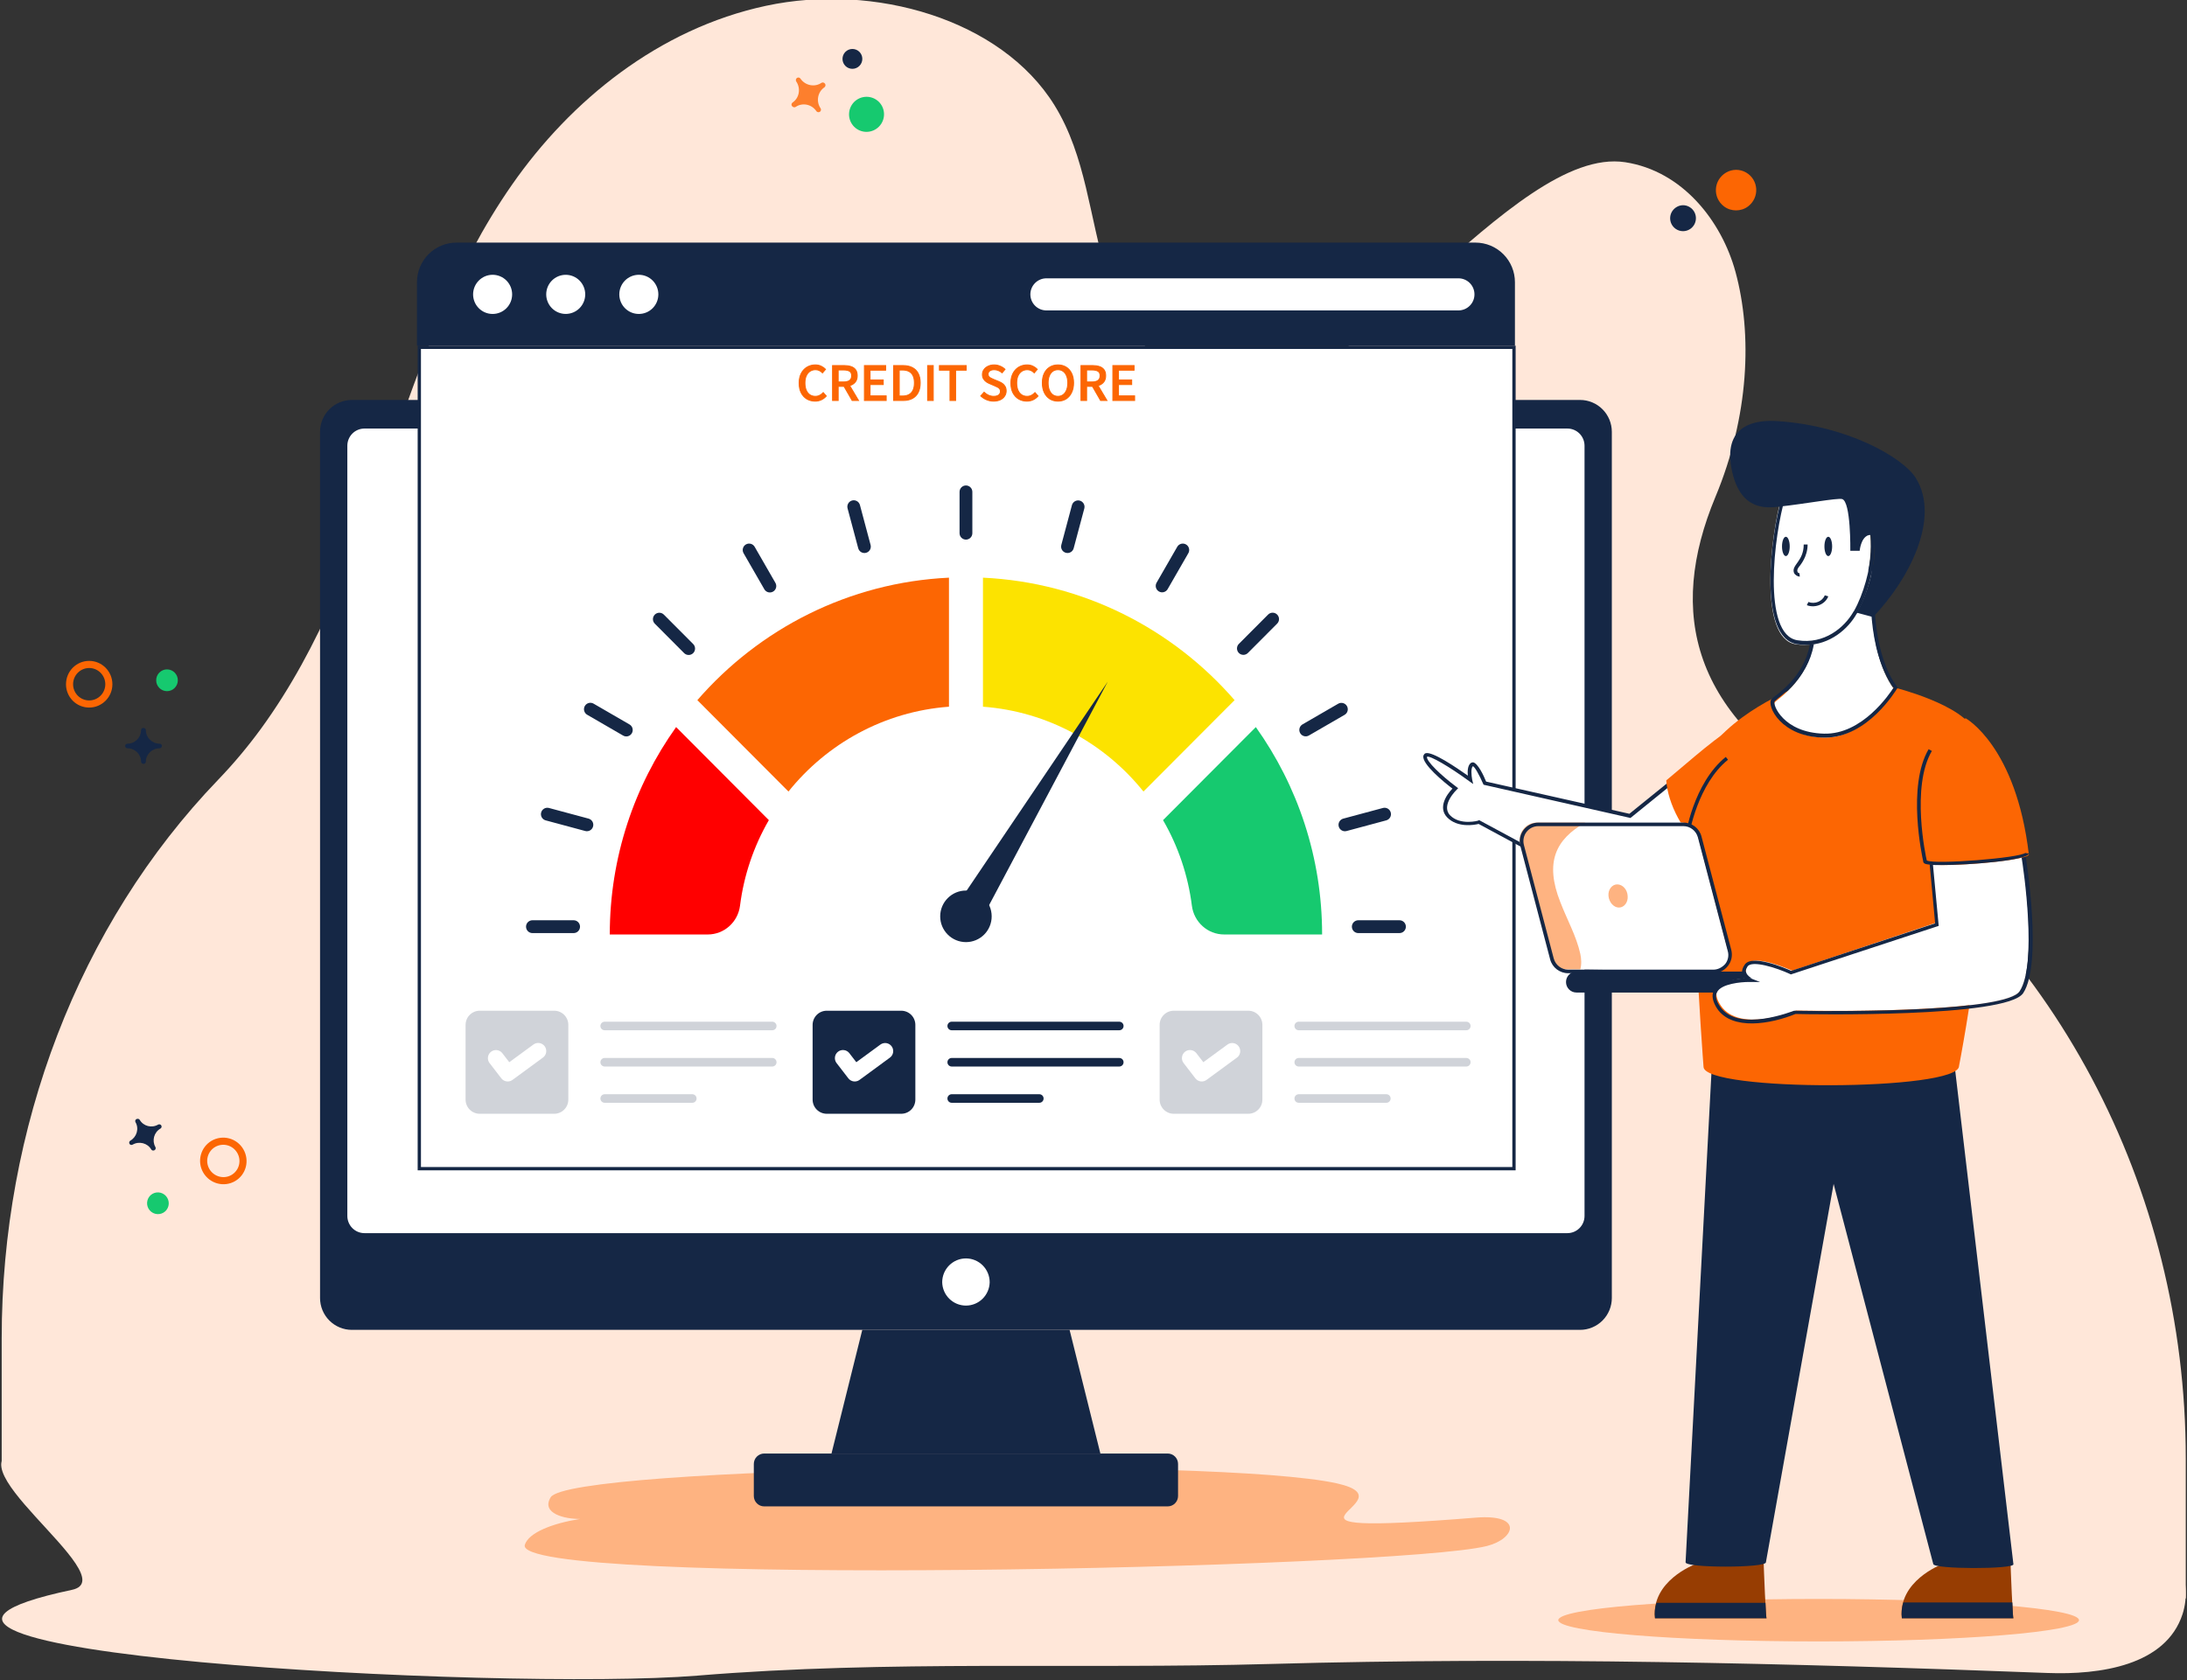 <svg width="665" height="511" viewBox="0 0 665 511" fill="none" xmlns="http://www.w3.org/2000/svg">
<rect x="0" y="0" width="665" height="511" fill="#333333" stroke="none"/>
<g clip-path="url(#clip0_9_544)">
<path d="M664.626 443.567V486.158H317.524V446.937L0.515 445.597V407.027C0.515 343.173 23.746 281.453 66.356 237.144C71.09 232.226 75.422 227.02 79.353 221.646C97.641 196.518 107.992 167.617 117.98 139.054C127.967 110.491 137.994 81.537 155.738 56.11C173.482 30.683 200.19 8.77 232.954 1.756C265.732 -5.258 304.424 5.803 320.637 32.011C330.262 47.574 331.196 66.052 336.514 83.164C341.832 100.276 354.518 118.09 374.337 120.55C408.918 124.831 459.79 44.047 494.188 49.344C511.712 52.05 523.516 67.353 527.705 82.682C532.895 101.731 531.834 126.592 521.617 151.114C506.887 186.47 514.349 217.805 557.966 242.584C623.872 284.745 664.626 360.909 664.626 443.567Z" fill="#FFE7D9"/>
<path d="M21.865 483.567C-68.139 502.644 153.463 514.472 211.987 509.659C270.511 504.844 327.524 507.763 386.164 506.113C465.009 503.894 543.868 505.867 622.611 508.852C638.518 509.455 658.588 506.607 663.653 490.915C666.927 480.776 661.539 469.487 653.397 463.107C645.255 456.725 634.919 454.211 624.865 452.09C531.515 432.385 435.102 433.25 339.53 434.195C229.445 435.946 118.265 436.761 8.215 441.05C-20.194 442.156 39.021 479.931 21.865 483.567Z" fill="#FFE7D9"/>
<path d="M452.139 470.227C424.817 477.137 155.398 482.832 159.587 469.849C160.785 466.14 167.924 463.355 176.401 461.989C171.923 462.079 164.405 460.382 167.445 455.41C173.235 445.931 370.275 443.084 406.527 451.183C430.872 456.636 374.615 467.583 448.784 461.597C463.214 460.446 460.792 468.026 452.139 470.227Z" fill="#FEB381"/>
<path d="M480.443 404.488H106.982C104.418 404.488 101.96 403.466 100.147 401.648C98.334 399.829 97.316 397.363 97.316 394.791V131.345C97.316 128.773 98.334 126.307 100.147 124.488C101.96 122.67 104.418 121.648 106.982 121.648H480.443C483.007 121.648 485.465 122.67 487.278 124.488C489.091 126.307 490.109 128.773 490.109 131.345V394.789C490.109 396.063 489.859 397.324 489.374 398.501C488.888 399.677 488.176 400.747 487.278 401.647C486.381 402.548 485.315 403.262 484.142 403.75C482.97 404.237 481.713 404.488 480.443 404.488Z" fill="#152745"/>
<path d="M325.229 404.485L334.592 442.099H252.832L262.196 404.485H325.229Z" fill="#152745"/>
<path d="M300.931 389.999C300.895 391.896 300.119 393.703 298.769 395.032C297.419 396.361 295.604 397.105 293.713 397.105C291.821 397.105 290.006 396.361 288.656 395.032C287.306 393.703 286.53 391.896 286.494 389.999C286.496 388.079 287.257 386.238 288.61 384.881C289.964 383.523 291.799 382.76 293.713 382.758C295.627 382.758 297.463 383.521 298.816 384.879C300.17 386.237 300.931 388.079 300.931 389.999Z" fill="white"/>
<path d="M481.808 135.57V369.845C481.807 370.532 481.671 371.212 481.408 371.847C481.146 372.481 480.761 373.057 480.276 373.542C479.791 374.027 479.216 374.412 478.583 374.674C477.95 374.936 477.272 375.071 476.587 375.07H110.825C110.141 375.071 109.463 374.936 108.831 374.674C108.199 374.411 107.625 374.026 107.141 373.541C106.657 373.056 106.273 372.48 106.012 371.846C105.75 371.211 105.616 370.532 105.616 369.845V135.57C105.615 134.884 105.75 134.204 106.011 133.57C106.273 132.935 106.656 132.359 107.14 131.874C107.624 131.388 108.199 131.003 108.831 130.741C109.463 130.479 110.141 130.344 110.825 130.344H476.587C477.272 130.344 477.95 130.478 478.583 130.74C479.216 131.002 479.792 131.387 480.276 131.873C480.761 132.358 481.146 132.934 481.409 133.569C481.671 134.203 481.807 134.883 481.808 135.57Z" fill="white"/>
<path d="M127.5 105.635H460.358V355.463H127.5V105.635Z" fill="white" stroke="#152745"/>
<path d="M460.646 105.135V85.834C460.645 82.64 459.38 79.576 457.128 77.317C454.877 75.058 451.823 73.79 448.638 73.79H138.794C135.61 73.79 132.556 75.058 130.304 77.317C128.053 79.576 126.788 82.64 126.787 85.834V105.135H460.646Z" fill="#152745"/>
<path d="M200.186 89.535C200.186 90.317 200.033 91.092 199.735 91.815C199.437 92.538 198.999 93.195 198.448 93.748C197.896 94.301 197.241 94.74 196.521 95.039C195.8 95.338 195.028 95.492 194.248 95.491C193.468 95.492 192.696 95.338 191.975 95.039C191.255 94.74 190.6 94.301 190.049 93.748C189.497 93.195 189.06 92.538 188.762 91.815C188.464 91.092 188.31 90.317 188.311 89.535C188.31 88.753 188.464 87.978 188.762 87.255C189.06 86.532 189.497 85.876 190.049 85.322C190.6 84.769 191.255 84.331 191.975 84.031C192.696 83.732 193.468 83.579 194.248 83.579C195.027 83.579 195.8 83.732 196.52 84.031C197.241 84.331 197.895 84.769 198.447 85.322C198.998 85.876 199.435 86.532 199.734 87.255C200.032 87.978 200.186 88.753 200.186 89.535ZM155.727 89.535C155.727 90.317 155.574 91.092 155.276 91.815C154.978 92.538 154.54 93.195 153.989 93.748C153.438 94.301 152.783 94.74 152.062 95.039C151.342 95.338 150.57 95.492 149.79 95.491C149.01 95.492 148.238 95.338 147.517 95.039C146.797 94.74 146.142 94.301 145.591 93.748C145.039 93.195 144.602 92.538 144.304 91.815C144.006 91.092 143.853 90.317 143.853 89.535C143.866 86.243 146.522 83.579 149.79 83.579C150.57 83.579 151.342 83.732 152.062 84.031C152.783 84.331 153.438 84.769 153.989 85.322C154.54 85.876 154.978 86.532 155.276 87.255C155.574 87.978 155.727 88.753 155.727 89.535ZM177.95 89.535C177.95 91.113 177.325 92.626 176.213 93.742C175.101 94.858 173.592 95.484 172.019 95.484C170.447 95.484 168.938 94.858 167.826 93.742C166.714 92.626 166.089 91.113 166.089 89.535C166.089 87.957 166.714 86.444 167.826 85.328C168.938 84.212 170.447 83.586 172.019 83.586C173.592 83.586 175.101 84.212 176.213 85.328C177.325 86.444 177.95 87.957 177.95 89.535ZM448.34 89.535C448.34 90.892 447.795 92.099 446.911 92.983C446.46 93.437 445.924 93.797 445.334 94.043C444.744 94.289 444.112 94.416 443.473 94.416H318.169C316.879 94.416 315.642 93.901 314.73 92.986C313.818 92.071 313.305 90.829 313.305 89.535C313.305 88.178 313.85 86.972 314.733 86.085C315.184 85.632 315.72 85.271 316.31 85.026C316.9 84.78 317.533 84.653 318.172 84.653H443.476C444.115 84.653 444.748 84.779 445.338 85.025C445.928 85.27 446.464 85.63 446.916 86.083C447.368 86.537 447.726 87.075 447.97 87.667C448.215 88.259 448.34 88.894 448.34 89.535Z" fill="white"/>
<path d="M358.21 445.266V455.017C358.21 455.856 357.878 456.661 357.286 457.254C356.695 457.847 355.892 458.181 355.056 458.181H232.368C231.531 458.181 230.729 457.848 230.137 457.254C229.546 456.661 229.213 455.856 229.213 455.017V445.266C229.214 444.427 229.546 443.622 230.138 443.029C230.729 442.435 231.531 442.102 232.368 442.101H355.056C355.893 442.101 356.695 442.435 357.287 443.028C357.879 443.622 358.211 444.427 358.212 445.266H358.21Z" fill="#152745"/>
<path d="M632.161 492.776C632.161 496.349 596.709 499.252 552.995 499.252C509.278 499.252 473.827 496.349 473.827 492.778C473.827 489.206 509.278 486.329 552.995 486.329C596.709 486.329 632.161 489.204 632.161 492.776Z" fill="#FEB381"/>
<path d="M205.586 221.149L233.784 249.452C229.158 257.445 226.178 266.289 225.02 275.458C224.389 280.455 220.213 284.229 215.193 284.229H185.416C185.416 260.721 192.893 238.942 205.586 221.149Z" fill="#FF0000"/>
<path d="M288.553 175.701V214.95C268.854 216.414 251.429 226.173 239.747 240.752L212.041 212.956C230.857 191.281 258.067 177.141 288.553 175.701Z" fill="#FC6603"/>
<path d="M375.401 212.956L347.685 240.752C336.003 226.173 318.578 216.414 298.891 214.95V175.701C329.375 177.141 356.586 191.281 375.401 212.956Z" fill="#FCE300"/>
<path d="M402.016 284.229H372.238C367.219 284.229 363.042 280.455 362.412 275.458C361.253 266.288 358.273 257.444 353.646 249.451L381.858 221.149C394.538 238.942 402.014 260.721 402.014 284.229H402.016Z" fill="#16C96F"/>
<path d="M293.716 164.127C293.2 164.127 292.706 163.921 292.341 163.555C291.976 163.189 291.771 162.693 291.771 162.175V149.609C291.771 149.091 291.976 148.595 292.341 148.228C292.706 147.862 293.2 147.657 293.716 147.657C294.232 147.657 294.727 147.862 295.092 148.228C295.457 148.595 295.662 149.091 295.662 149.609V162.175C295.662 162.693 295.457 163.189 295.092 163.555C294.727 163.921 294.232 164.127 293.716 164.127ZM260.961 166.76L257.718 154.621C257.585 154.121 257.655 153.588 257.913 153.139C258.171 152.69 258.596 152.363 259.095 152.229C259.594 152.095 260.125 152.165 260.573 152.424C261.02 152.683 261.346 153.11 261.48 153.61L264.72 165.748C264.786 165.996 264.803 166.254 264.769 166.508C264.736 166.763 264.653 167.008 264.525 167.23C264.398 167.452 264.227 167.646 264.025 167.802C263.822 167.958 263.591 168.073 263.344 168.139C263.097 168.205 262.839 168.222 262.586 168.189C262.333 168.155 262.089 168.072 261.867 167.944C261.646 167.815 261.452 167.645 261.297 167.441C261.141 167.238 261.027 167.006 260.961 166.758V166.76ZM232.385 179.185L226.122 168.303C225.987 168.081 225.897 167.834 225.859 167.576C225.82 167.319 225.833 167.056 225.897 166.803C225.961 166.551 226.075 166.314 226.231 166.106C226.388 165.899 226.584 165.725 226.809 165.595C227.034 165.464 227.283 165.38 227.54 165.348C227.798 165.316 228.059 165.335 228.309 165.406C228.559 165.476 228.792 165.596 228.995 165.758C229.198 165.921 229.367 166.122 229.491 166.351L235.753 177.234C235.889 177.456 235.978 177.703 236.017 177.96C236.056 178.218 236.043 178.481 235.979 178.733C235.915 178.985 235.801 179.222 235.644 179.43C235.488 179.638 235.291 179.812 235.066 179.942C234.842 180.072 234.593 180.156 234.336 180.188C234.078 180.221 233.817 180.201 233.567 180.131C233.317 180.06 233.083 179.94 232.88 179.778C232.677 179.616 232.509 179.414 232.385 179.185ZM207.986 198.608L199.13 189.723C198.944 189.543 198.796 189.328 198.694 189.09C198.592 188.852 198.538 188.595 198.536 188.336C198.534 188.077 198.583 187.82 198.681 187.58C198.779 187.34 198.923 187.122 199.106 186.939C199.288 186.756 199.506 186.611 199.745 186.513C199.984 186.415 200.24 186.365 200.498 186.367C200.757 186.37 201.012 186.423 201.249 186.526C201.487 186.628 201.702 186.777 201.881 186.963L210.738 195.848C210.927 196.028 211.078 196.243 211.182 196.482C211.287 196.721 211.343 196.978 211.346 197.239C211.35 197.5 211.302 197.759 211.204 198.001C211.106 198.243 210.961 198.462 210.777 198.647C210.593 198.831 210.374 198.977 210.133 199.075C209.892 199.173 209.634 199.222 209.374 199.218C209.114 199.215 208.858 199.159 208.619 199.054C208.381 198.95 208.165 198.798 207.986 198.608ZM189.43 223.705L178.584 217.422C178.356 217.298 178.155 217.129 177.993 216.925C177.832 216.721 177.712 216.487 177.642 216.237C177.571 215.986 177.552 215.724 177.584 215.465C177.617 215.207 177.7 214.958 177.83 214.732C177.96 214.506 178.133 214.309 178.34 214.152C178.547 213.995 178.783 213.881 179.035 213.817C179.287 213.752 179.548 213.739 179.805 213.778C180.062 213.817 180.308 213.907 180.53 214.043L191.376 220.325C191.604 220.45 191.805 220.619 191.966 220.823C192.128 221.026 192.248 221.261 192.318 221.511C192.388 221.762 192.408 222.024 192.376 222.283C192.343 222.541 192.26 222.79 192.13 223.016C192 223.241 191.827 223.438 191.62 223.596C191.413 223.753 191.176 223.867 190.925 223.931C190.673 223.995 190.411 224.008 190.155 223.97C189.898 223.931 189.652 223.841 189.43 223.705ZM177.982 252.765L165.884 249.512C165.395 249.37 164.981 249.041 164.731 248.596C164.481 248.151 164.415 247.625 164.547 247.132C164.679 246.638 164.998 246.216 165.437 245.956C165.875 245.697 166.398 245.62 166.892 245.742L178.991 248.995C179.483 249.136 179.899 249.464 180.151 249.91C180.403 250.356 180.469 250.884 180.337 251.379C180.204 251.874 179.883 252.297 179.443 252.556C179.002 252.815 178.477 252.89 177.982 252.765ZM174.422 283.807H161.897C161.381 283.807 160.886 283.602 160.521 283.235C160.156 282.869 159.951 282.373 159.951 281.855C159.951 281.338 160.156 280.841 160.521 280.475C160.886 280.109 161.381 279.903 161.897 279.903H174.422C174.938 279.903 175.432 280.109 175.797 280.475C176.162 280.841 176.367 281.338 176.367 281.855C176.367 282.373 176.162 282.869 175.797 283.235C175.432 283.602 174.938 283.807 174.422 283.807ZM425.537 283.807H413.013C412.497 283.807 412.002 283.602 411.637 283.235C411.272 282.869 411.067 282.373 411.067 281.855C411.067 281.338 411.272 280.841 411.637 280.475C412.002 280.109 412.497 279.903 413.013 279.903H425.537C426.053 279.903 426.548 280.109 426.913 280.475C427.278 280.841 427.483 281.338 427.483 281.855C427.483 282.373 427.278 282.869 426.913 283.235C426.548 283.602 426.053 283.807 425.537 283.807ZM407.068 251.384C406.934 250.885 407.004 250.352 407.262 249.904C407.52 249.455 407.945 249.128 408.443 248.994L420.541 245.742C421.035 245.62 421.558 245.697 421.996 245.956C422.435 246.216 422.754 246.638 422.886 247.132C423.018 247.625 422.952 248.151 422.702 248.596C422.452 249.041 422.038 249.37 421.549 249.512L409.451 252.765C408.952 252.899 408.422 252.829 407.975 252.57C407.528 252.312 407.202 251.886 407.068 251.386V251.384ZM395.344 222.992C395.216 222.77 395.133 222.524 395.099 222.27C395.066 222.016 395.083 221.757 395.149 221.51C395.215 221.262 395.33 221.03 395.485 220.826C395.641 220.623 395.835 220.452 396.057 220.324L406.905 214.043C407.126 213.915 407.37 213.832 407.623 213.798C407.876 213.765 408.134 213.781 408.38 213.848C408.627 213.914 408.858 214.028 409.061 214.184C409.264 214.34 409.434 214.535 409.562 214.757C409.689 214.979 409.772 215.223 409.806 215.478C409.839 215.732 409.822 215.99 409.756 216.237C409.69 216.485 409.576 216.717 409.421 216.92C409.265 217.124 409.071 217.294 408.85 217.422L398.001 223.705C397.78 223.833 397.536 223.917 397.283 223.95C397.029 223.984 396.772 223.967 396.525 223.901C396.278 223.835 396.047 223.72 395.844 223.564C395.641 223.408 395.471 223.214 395.344 222.992ZM376.697 198.608C376.332 198.242 376.128 197.746 376.128 197.229C376.128 196.712 376.332 196.216 376.697 195.85L385.553 186.963C385.732 186.774 385.947 186.622 386.185 186.517C386.423 186.413 386.68 186.357 386.94 186.353C387.2 186.35 387.458 186.398 387.699 186.497C387.94 186.595 388.159 186.74 388.342 186.925C388.526 187.11 388.671 187.329 388.769 187.571C388.867 187.813 388.915 188.072 388.912 188.332C388.908 188.593 388.852 188.851 388.748 189.09C388.643 189.329 388.492 189.544 388.303 189.723L379.448 198.608C379.083 198.974 378.588 199.18 378.072 199.18C377.556 199.18 377.061 198.974 376.697 198.608ZM352.392 179.9C351.945 179.641 351.619 179.215 351.485 178.715C351.352 178.215 351.422 177.682 351.68 177.234L357.943 166.351C358.067 166.122 358.236 165.921 358.439 165.758C358.642 165.596 358.875 165.476 359.125 165.406C359.375 165.335 359.636 165.316 359.894 165.348C360.152 165.38 360.4 165.464 360.625 165.595C360.85 165.725 361.046 165.899 361.203 166.106C361.36 166.314 361.473 166.551 361.537 166.803C361.601 167.056 361.614 167.319 361.576 167.576C361.537 167.834 361.447 168.081 361.312 168.303L355.049 179.185C354.922 179.408 354.752 179.602 354.549 179.758C354.346 179.915 354.115 180.029 353.868 180.095C353.621 180.162 353.364 180.179 353.111 180.145C352.857 180.112 352.613 180.028 352.392 179.9ZM324.595 168.205C324.296 168.206 324.002 168.137 323.734 168.004C323.466 167.872 323.232 167.68 323.05 167.442C322.868 167.204 322.743 166.928 322.685 166.634C322.627 166.34 322.637 166.037 322.714 165.747L325.954 153.61C326.097 153.12 326.425 152.705 326.868 152.454C327.312 152.203 327.836 152.137 328.328 152.269C328.82 152.401 329.24 152.722 329.499 153.161C329.759 153.601 329.836 154.125 329.715 154.621L326.472 166.758C326.361 167.173 326.117 167.539 325.778 167.801C325.438 168.062 325.023 168.204 324.595 168.205Z" fill="#152745"/>
<path d="M297.51 281.413L289.915 276.82L336.832 207.327L297.51 281.413Z" fill="#152745"/>
<path d="M301.539 278.716C301.54 279.746 301.338 280.765 300.946 281.716C300.553 282.667 299.978 283.532 299.252 284.26C298.527 284.988 297.665 285.565 296.717 285.958C295.769 286.352 294.753 286.555 293.727 286.554C289.402 286.554 285.886 283.054 285.886 278.716C285.886 274.377 289.401 270.865 293.727 270.865C298.037 270.865 301.539 274.378 301.539 278.716Z" fill="#152745"/>
<path d="M27.122 201.014C23.2 201.014 20.069 204.199 20.069 208.132C20.068 209.062 20.25 209.983 20.604 210.842C20.958 211.701 21.477 212.482 22.133 213.139C22.788 213.796 23.566 214.318 24.422 214.673C25.278 215.028 26.196 215.211 27.122 215.21C31.002 215.21 34.176 212.026 34.176 208.134C34.176 204.199 31.002 201.014 27.122 201.014ZM27.122 213.043C26.479 213.044 25.841 212.917 25.246 212.669C24.651 212.422 24.111 212.059 23.656 211.602C23.201 211.145 22.841 210.602 22.595 210.005C22.35 209.408 22.224 208.768 22.226 208.122C22.222 207.474 22.346 206.833 22.591 206.233C22.835 205.634 23.195 205.089 23.65 204.63C24.105 204.171 24.646 203.806 25.242 203.557C25.838 203.308 26.477 203.18 27.122 203.18C29.81 203.18 32.019 205.396 32.019 208.122C32.019 210.829 29.81 213.043 27.122 213.043Z" fill="#FC6603"/>
<path d="M71.453 359.261C74.85 357.3 75.969 352.977 74.003 349.57C73.539 348.764 72.921 348.058 72.185 347.491C71.448 346.924 70.608 346.508 69.712 346.266C68.816 346.024 67.882 345.962 66.963 346.082C66.043 346.202 65.157 346.503 64.355 346.967C60.995 348.907 59.839 353.252 61.785 356.622C63.752 360.03 68.093 361.201 71.453 359.261ZM65.439 348.844C65.996 348.521 66.612 348.313 67.251 348.23C67.889 348.146 68.538 348.19 69.161 348.359C69.784 348.527 70.367 348.817 70.878 349.211C71.389 349.606 71.818 350.097 72.14 350.658C72.467 351.217 72.68 351.834 72.768 352.476C72.856 353.117 72.817 353.769 72.652 354.394C72.488 355.019 72.202 355.605 71.81 356.119C71.418 356.632 70.929 357.063 70.37 357.386C68.043 358.73 65.022 357.915 63.659 355.554C62.305 353.21 63.111 350.187 65.439 348.844Z" fill="#FC6603"/>
<path d="M49.227 226.899C49.221 227.085 49.144 227.261 49.012 227.391C48.88 227.521 48.703 227.595 48.518 227.598C46.247 227.598 44.353 229.415 44.353 231.65C44.353 232.024 44.068 232.349 43.69 232.349C43.264 232.349 42.886 232.024 42.886 231.65C42.886 229.415 41.039 227.598 38.768 227.598C38.583 227.596 38.405 227.522 38.273 227.392C38.141 227.261 38.063 227.085 38.057 226.899C38.057 226.479 38.389 226.201 38.768 226.201C41.039 226.201 42.886 224.337 42.886 222.102C42.886 221.728 43.217 221.402 43.596 221.402C44.021 221.402 44.353 221.728 44.353 222.1C44.353 224.337 46.247 226.199 48.518 226.199C48.897 226.199 49.227 226.479 49.227 226.899Z" fill="#152745"/>
<path d="M39.367 347.896C39.28 347.733 39.258 347.542 39.308 347.363C39.357 347.184 39.473 347.032 39.632 346.937C41.599 345.801 42.331 343.281 41.213 341.345C41.026 341.021 41.111 340.597 41.438 340.408C41.807 340.195 42.297 340.288 42.483 340.611C43.601 342.547 46.109 343.197 48.076 342.061C48.238 341.971 48.428 341.947 48.608 341.993C48.788 342.04 48.943 342.153 49.041 342.311C49.251 342.675 49.103 343.082 48.775 343.272C46.808 344.407 46.14 346.945 47.258 348.881C47.444 349.204 47.321 349.652 46.993 349.842C46.625 350.055 46.174 349.938 45.988 349.615C44.87 347.678 42.298 347.012 40.331 348.148C40.003 348.337 39.577 348.26 39.367 347.896Z" fill="#152745"/>
<path d="M54.075 206.92C54.072 207.795 53.724 208.633 53.108 209.252C52.491 209.871 51.655 210.219 50.783 210.222C50.35 210.222 49.922 210.137 49.523 209.971C49.123 209.805 48.76 209.562 48.455 209.255C48.149 208.949 47.906 208.584 47.741 208.184C47.576 207.783 47.49 207.353 47.491 206.92C47.489 206.484 47.572 206.053 47.736 205.65C47.901 205.247 48.143 204.881 48.449 204.572C48.755 204.264 49.118 204.019 49.519 203.851C49.919 203.684 50.349 203.598 50.783 203.597C51.658 203.601 52.496 203.953 53.113 204.576C53.73 205.199 54.076 206.041 54.075 206.92Z" fill="#16C96F"/>
<path d="M45.159 367.623C44.724 366.864 44.606 365.964 44.831 365.12C45.055 364.275 45.605 363.556 46.359 363.117C46.733 362.901 47.147 362.76 47.575 362.704C48.004 362.648 48.44 362.678 48.858 362.79C49.277 362.903 49.669 363.097 50.012 363.362C50.356 363.626 50.644 363.955 50.861 364.331C51.081 364.707 51.224 365.122 51.283 365.553C51.342 365.984 51.316 366.423 51.205 366.843C51.094 367.263 50.902 367.657 50.639 368.002C50.376 368.348 50.047 368.637 49.671 368.854C48.911 369.289 48.01 369.403 47.164 369.172C46.318 368.941 45.597 368.384 45.159 367.623Z" fill="#16C96F"/>
<path d="M172.811 311.72V334.461C172.81 335.601 172.358 336.695 171.554 337.501C170.75 338.307 169.66 338.761 168.524 338.761H145.866C144.728 338.761 143.637 338.309 142.831 337.502C142.026 336.696 141.572 335.602 141.569 334.461V311.72C141.572 310.578 142.026 309.484 142.831 308.678C143.637 307.872 144.728 307.419 145.866 307.419H168.524C169.66 307.42 170.75 307.873 171.554 308.679C172.358 309.486 172.81 310.579 172.811 311.72ZM234.823 313.362H183.861C183.517 313.362 183.187 313.225 182.943 312.981C182.7 312.737 182.563 312.406 182.563 312.06C182.563 311.715 182.7 311.384 182.943 311.14C183.187 310.896 183.517 310.759 183.861 310.759H234.823C235.167 310.759 235.497 310.896 235.74 311.14C235.984 311.384 236.12 311.715 236.12 312.06C236.12 312.406 235.984 312.737 235.74 312.981C235.497 313.225 235.167 313.362 234.823 313.362ZM234.823 324.391H183.861C183.517 324.391 183.187 324.254 182.943 324.01C182.7 323.766 182.563 323.435 182.563 323.09C182.563 322.745 182.7 322.414 182.943 322.17C183.187 321.926 183.517 321.789 183.861 321.789H234.823C235.167 321.789 235.497 321.926 235.74 322.17C235.984 322.414 236.12 322.745 236.12 323.09C236.12 323.435 235.984 323.766 235.74 324.01C235.497 324.254 235.167 324.391 234.823 324.391ZM210.508 335.421H183.862C183.518 335.421 183.188 335.284 182.945 335.04C182.701 334.796 182.565 334.465 182.565 334.12C182.565 333.775 182.701 333.444 182.945 333.2C183.188 332.956 183.518 332.819 183.862 332.819H210.508C210.852 332.819 211.182 332.956 211.425 333.2C211.668 333.444 211.805 333.775 211.805 334.12C211.805 334.465 211.668 334.796 211.425 335.04C211.182 335.284 210.852 335.421 210.508 335.421Z" fill="#152745" fill-opacity="0.2"/>
<path d="M165.07 321.687L155.834 328.462C155.319 328.843 154.676 329.006 154.042 328.918C153.408 328.83 152.834 328.497 152.441 327.99L148.813 323.283C148.443 322.765 148.287 322.123 148.379 321.493C148.471 320.862 148.803 320.292 149.305 319.901C149.807 319.511 150.441 319.332 151.072 319.4C151.704 319.469 152.284 319.781 152.691 320.27L154.859 323.08L162.181 317.713C162.441 317.519 162.736 317.377 163.051 317.298C163.366 317.219 163.693 317.203 164.014 317.251C164.334 317.3 164.642 317.412 164.92 317.58C165.197 317.749 165.438 317.971 165.629 318.234C165.82 318.497 165.957 318.796 166.033 319.112C166.108 319.429 166.12 319.757 166.068 320.078C166.016 320.399 165.901 320.707 165.73 320.983C165.558 321.259 165.334 321.499 165.07 321.687Z" fill="white"/>
<path d="M278.332 311.72V334.461C278.331 335.601 277.879 336.695 277.075 337.501C276.271 338.307 275.181 338.761 274.045 338.761H251.386C250.248 338.761 249.157 338.308 248.352 337.502C247.546 336.696 247.093 335.602 247.09 334.461V311.72C247.093 310.578 247.546 309.484 248.352 308.678C249.157 307.872 250.248 307.419 251.386 307.419H274.045C275.181 307.42 276.271 307.873 277.075 308.679C277.879 309.486 278.331 310.579 278.332 311.72Z" fill="#152745"/>
<path d="M340.344 313.362H289.382C289.038 313.362 288.708 313.225 288.464 312.981C288.221 312.737 288.084 312.406 288.084 312.061C288.084 311.715 288.221 311.384 288.464 311.14C288.708 310.896 289.038 310.759 289.382 310.759H340.344C340.688 310.759 341.018 310.896 341.261 311.14C341.505 311.384 341.641 311.715 341.641 312.061C341.641 312.406 341.505 312.737 341.261 312.981C341.018 313.225 340.688 313.362 340.344 313.362ZM340.344 324.392H289.382C289.038 324.392 288.708 324.254 288.464 324.01C288.221 323.766 288.084 323.435 288.084 323.09C288.084 322.745 288.221 322.414 288.464 322.17C288.708 321.926 289.038 321.789 289.382 321.789H340.344C340.688 321.789 341.018 321.926 341.261 322.17C341.505 322.414 341.641 322.745 341.641 323.09C341.641 323.435 341.505 323.766 341.261 324.01C341.018 324.254 340.688 324.392 340.344 324.392ZM316.03 335.421H289.382C289.038 335.421 288.708 335.284 288.464 335.04C288.221 334.796 288.084 334.465 288.084 334.12C288.084 333.775 288.221 333.444 288.464 333.2C288.708 332.956 289.038 332.819 289.382 332.819H316.03C316.374 332.819 316.704 332.956 316.947 333.2C317.191 333.444 317.327 333.775 317.327 334.12C317.327 334.465 317.191 334.796 316.947 335.04C316.704 335.284 316.374 335.421 316.03 335.421Z" fill="#152745"/>
<path d="M270.592 321.688L261.354 328.462C260.839 328.843 260.196 329.006 259.562 328.918C258.928 328.83 258.353 328.497 257.961 327.99L254.333 323.283C253.958 322.765 253.799 322.121 253.889 321.488C253.979 320.854 254.312 320.281 254.816 319.889C255.321 319.497 255.958 319.318 256.591 319.389C257.225 319.461 257.807 319.777 258.212 320.27L260.38 323.08L267.701 317.713C267.961 317.523 268.256 317.386 268.569 317.31C268.882 317.234 269.206 317.22 269.524 317.27C269.843 317.32 270.148 317.433 270.423 317.601C270.697 317.769 270.937 317.99 271.126 318.251C271.316 318.512 271.453 318.808 271.528 319.122C271.604 319.436 271.618 319.761 271.568 320.081C271.518 320.4 271.406 320.706 271.239 320.982C271.071 321.257 270.852 321.497 270.592 321.688Z" fill="white"/>
<path d="M383.853 311.72V334.461C383.852 335.601 383.4 336.695 382.596 337.502C381.792 338.308 380.701 338.761 379.564 338.761H356.907C355.769 338.761 354.677 338.309 353.872 337.502C353.066 336.696 352.612 335.602 352.61 334.461V311.72C352.612 310.578 353.066 309.484 353.872 308.678C354.677 307.872 355.769 307.419 356.907 307.419H379.564C380.701 307.419 381.792 307.872 382.596 308.679C383.4 309.485 383.852 310.579 383.853 311.72ZM445.865 313.362H394.903C394.559 313.362 394.229 313.225 393.985 312.981C393.742 312.737 393.605 312.406 393.605 312.06C393.605 311.715 393.742 311.384 393.985 311.14C394.229 310.896 394.559 310.759 394.903 310.759H445.865C446.209 310.759 446.539 310.896 446.782 311.14C447.026 311.384 447.162 311.715 447.162 312.06C447.162 312.406 447.026 312.737 446.782 312.981C446.539 313.225 446.209 313.362 445.865 313.362ZM445.865 324.391H394.903C394.559 324.391 394.229 324.254 393.985 324.01C393.742 323.766 393.605 323.435 393.605 323.09C393.605 322.745 393.742 322.414 393.985 322.17C394.229 321.926 394.559 321.789 394.903 321.789H445.865C446.209 321.789 446.539 321.926 446.782 322.17C447.026 322.414 447.162 322.745 447.162 323.09C447.162 323.435 447.026 323.766 446.782 324.01C446.539 324.254 446.209 324.391 445.865 324.391ZM421.551 335.421H394.903C394.559 335.421 394.229 335.284 393.985 335.04C393.742 334.796 393.605 334.465 393.605 334.12C393.605 333.775 393.742 333.444 393.985 333.2C394.229 332.956 394.559 332.819 394.903 332.819H421.551C421.895 332.819 422.225 332.956 422.468 333.2C422.712 333.444 422.848 333.775 422.848 334.12C422.848 334.465 422.712 334.796 422.468 335.04C422.225 335.284 421.895 335.421 421.551 335.421Z" fill="#152745" fill-opacity="0.2"/>
<path d="M376.11 321.688L366.875 328.462C366.36 328.843 365.716 329.006 365.083 328.918C364.449 328.83 363.874 328.497 363.482 327.99L359.854 323.283C359.479 322.765 359.32 322.121 359.41 321.488C359.5 320.854 359.833 320.281 360.337 319.889C360.842 319.497 361.478 319.318 362.112 319.389C362.746 319.461 363.328 319.777 363.733 320.27L365.901 323.08L373.222 317.713C373.747 317.329 374.403 317.17 375.045 317.27C375.688 317.371 376.264 317.724 376.647 318.251C377.03 318.778 377.189 319.436 377.089 320.081C376.988 320.725 376.637 321.303 376.112 321.688H376.11Z" fill="white"/>
<path d="M260.489 30.37C259.327 31.167 258.526 32.393 258.262 33.78C257.998 35.168 258.292 36.603 259.08 37.774C259.472 38.353 259.974 38.849 260.557 39.233C261.14 39.617 261.793 39.883 262.478 40.013C263.164 40.144 263.868 40.138 264.551 39.996C265.234 39.853 265.883 39.577 266.459 39.183C267.04 38.791 267.538 38.288 267.924 37.703C268.311 37.118 268.578 36.462 268.711 35.772C268.844 35.083 268.84 34.374 268.699 33.686C268.559 32.999 268.284 32.346 267.891 31.765C266.249 29.34 262.929 28.707 260.489 30.37Z" fill="#16C96F"/>
<path d="M257.492 15.419C256.834 15.87 256.381 16.565 256.232 17.35C256.082 18.136 256.249 18.949 256.695 19.612C256.917 19.94 257.201 20.221 257.531 20.438C257.861 20.656 258.231 20.806 258.619 20.88C259.007 20.955 259.406 20.951 259.793 20.871C260.18 20.79 260.547 20.634 260.874 20.411C261.203 20.189 261.486 19.904 261.705 19.573C261.924 19.241 262.076 18.869 262.151 18.479C262.227 18.088 262.224 17.686 262.144 17.297C262.065 16.907 261.909 16.537 261.686 16.208C261.233 15.546 260.538 15.092 259.752 14.944C258.966 14.796 258.153 14.967 257.492 15.419Z" fill="#152745"/>
<path opacity="0.8" d="M242.322 23.71C242.156 23.832 242.043 24.013 242.006 24.216C241.969 24.419 242.012 24.628 242.124 24.8C243.544 26.895 243.062 29.775 241.014 31.171C240.673 31.404 240.551 31.87 240.787 32.219C241.054 32.612 241.589 32.756 241.93 32.525C243.979 31.127 246.794 31.695 248.214 33.788C248.332 33.957 248.511 34.074 248.712 34.115C248.914 34.155 249.123 34.117 249.297 34.007C249.383 33.95 249.457 33.875 249.514 33.789C249.57 33.702 249.609 33.605 249.627 33.503C249.646 33.401 249.643 33.297 249.621 33.196C249.598 33.094 249.555 32.999 249.495 32.915C248.076 30.82 248.629 27.956 250.678 26.558C250.844 26.437 250.957 26.256 250.993 26.053C251.03 25.85 250.987 25.64 250.875 25.468C250.607 25.075 250.103 24.973 249.76 25.206C247.712 26.603 244.824 26.022 243.405 23.927C243.349 23.84 243.276 23.765 243.191 23.707C243.106 23.649 243.01 23.608 242.909 23.588C242.808 23.568 242.704 23.568 242.603 23.589C242.502 23.61 242.406 23.651 242.322 23.71Z" fill="#FC6603"/>
<path d="M531.491 62.816C529.38 64.385 526.376 64.382 524.265 62.814C520.692 60.158 520.94 54.75 524.901 52.456C525.809 51.936 526.836 51.661 527.881 51.656C528.926 51.652 529.955 51.918 530.868 52.43C534.839 54.695 535.075 60.153 531.49 62.816H531.491Z" fill="#FC6603"/>
<path d="M513.938 69.647C513.292 70.082 512.531 70.314 511.753 70.314C510.975 70.313 510.215 70.08 509.569 69.644C507.1 67.941 507.287 64.253 510.052 62.833C510.58 62.566 511.163 62.425 511.754 62.422C512.346 62.419 512.93 62.554 513.461 62.816C514.084 63.12 514.616 63.582 515.004 64.157C515.392 64.733 515.621 65.401 515.67 66.094C515.718 66.787 515.584 67.48 515.279 68.104C514.975 68.728 514.513 69.261 513.938 69.648V69.647Z" fill="#152745"/>
<path d="M515.275 475.863V472.232H536.166C536.387 479.154 536.939 492.203 537.161 492.203H503.227C502.011 480.856 515.275 475.863 515.275 475.863Z" fill="#973D02"/>
<path d="M503.677 487.504C503.235 488.893 503.014 490.495 503.235 492.203H537.161C537.05 492.203 536.94 490.281 536.829 487.504H503.677Z" fill="#152745"/>
<path d="M590.337 475.863V472.232H611.227C611.448 479.154 612.001 492.203 612.222 492.203H578.289C577.073 480.856 590.337 475.863 590.337 475.863Z" fill="#973D02"/>
<path d="M578.734 487.406C578.292 488.824 578.071 490.459 578.292 492.203H612.222C612.112 492.203 612.001 490.241 611.891 487.406H578.734ZM512.531 475.196L520.71 320.381L564.808 319.509L536.956 475.196C536.956 476.94 512.531 476.94 512.531 475.196Z" fill="#152745"/>
<path d="M587.842 475.694L545.37 313.635L593.579 317.659L612.222 475.802C612.222 477.325 587.842 477.325 587.842 475.694Z" fill="#152745"/>
<path d="M525.432 263.542L494.158 274.867L449.154 250.04C449.154 250.04 443.161 251.782 439.892 248.189C436.623 244.595 441.962 239.477 441.962 239.477C441.962 239.477 432.155 231.964 432.809 229.459C433.463 226.955 446.539 236.755 446.539 236.755C446.539 236.755 445.885 233.271 446.975 232.182C448.174 230.984 451.007 237.953 451.007 237.953L495.139 248.189L508.76 236.864L525.432 263.542Z" fill="white"/>
<path d="M494.581 274.867L449.595 250.603C448.397 250.922 443.168 251.88 440.009 248.581C437.286 245.707 439.682 241.876 441.643 239.854C439.247 238.045 432.167 232.298 432.82 229.851C432.929 229.531 433.147 229.212 433.474 229.106C435.543 228.467 442.841 233.469 446.327 235.917C446.218 234.746 446.218 233.043 447.089 232.192C447.307 231.979 447.634 231.873 447.961 231.873C449.377 232.192 451.12 235.81 451.882 237.726L495.452 247.517L509.395 236.236L526.605 263.373L494.581 274.867ZM449.704 249.432L449.921 249.539L494.69 273.696L525.08 262.948L509.177 237.939L495.779 248.794L451.12 238.684L451.011 238.471C449.813 235.704 448.396 233.15 447.852 233.043C447.198 233.682 447.416 235.81 447.634 237.087L447.961 238.471L446.763 237.619C440.663 233.15 434.781 229.744 433.909 230.17C433.583 231.447 438.266 235.917 442.841 239.322L443.386 239.748L442.95 240.174C442.95 240.174 438.049 244.856 440.881 247.942C443.931 251.135 449.595 249.645 449.595 249.539L449.704 249.432Z" fill="#152745"/>
<path d="M541.852 240.717L518.948 259.595C511.756 253.519 507.109 244.406 506.667 237.354C515.076 230.411 521.161 224.552 531.119 218.477L541.852 240.717Z" fill="#FC6603"/>
<path d="M600.423 222.505C597.113 214.318 575.925 209.079 575.925 209.079H546.351C546.351 209.079 524.833 217.047 516.998 232.22C511.701 242.481 517.991 324.459 517.991 324.459C517.991 332.1 595.678 331.882 595.678 324.241C595.678 324.241 610.686 248.157 600.423 222.505Z" fill="#FC6603"/>
<path d="M512.544 254.895C512.32 254.359 514.898 238.162 524.76 230.225L525.432 231.083C516.354 238.377 513.553 253.394 513.553 254.788H513.104L512.544 254.895Z" fill="#152745"/>
<path d="M569.389 172.66C569.389 172.66 566.735 197.079 575.864 209.563C575.864 209.563 567.372 224.674 554.632 224.345C541.893 224.017 538.709 214.819 539.664 213.614C540.62 212.41 551.448 206.058 551.448 192.59C551.448 179.121 569.389 172.66 569.389 172.66Z" fill="white"/>
<path d="M554.928 224.351C541.575 224.351 537.088 214.63 538.62 212.664C538.839 212.445 539.167 212.117 539.824 211.68C542.779 209.387 550.66 203.161 550.66 192.129C550.66 182.08 560.729 174.871 570.361 171.485C569.157 182.735 569.923 199.666 576.818 208.841L577.037 209.168L576.818 209.496C576.49 209.933 567.953 224.351 554.928 224.351ZM569.157 173.014C565.654 174.434 551.864 180.769 551.864 192.02C551.864 203.598 543.655 210.042 540.59 212.445C540.153 212.882 539.715 213.21 539.605 213.319C538.949 214.302 542.232 222.822 554.6 223.149C566.202 223.477 574.52 211.134 575.833 209.059C567.405 197.809 568.719 177.602 569.157 173.014Z" fill="#152745"/>
<path d="M568.782 167.952C568.571 173.281 566.563 181.386 563.497 186.716C560.326 192.489 553.772 197.263 545.949 195.931C534.849 194.154 538.126 163.511 541.826 150.854C542.566 148.301 543.412 146.524 544.258 145.747C549.12 141.528 565.083 148.634 566.985 153.852C568.465 157.96 568.994 163.622 568.782 167.952Z" fill="white"/>
<path d="M549.116 196.156C548.264 196.156 547.306 196.047 546.455 195.938C534.532 194.086 538.258 163.042 541.877 151.06C542.729 148.337 543.58 146.594 544.432 145.831C549.648 141.474 566.041 148.446 568.17 154.001C570.086 159.012 570.406 167.29 569.554 171.974C568.49 177.747 566.893 182.649 564.657 186.57L564.551 186.679C561.996 191.254 556.461 196.156 549.116 196.156ZM545.071 146.594C544.645 146.921 543.793 148.01 542.835 151.278C539.429 162.497 535.703 193.106 546.561 194.74C554.651 196.047 560.825 190.927 563.593 186.026L563.699 185.917C566.68 180.688 568.703 172.954 568.915 167.726C569.128 163.804 568.703 158.249 567.212 154.219C565.296 149.317 549.648 142.782 545.071 146.594Z" fill="#152745"/>
<path d="M582.541 145.396C590.202 157.731 580.243 176.562 569.519 187.685L564.594 186.364C567.659 181.078 569.847 173.038 570.066 167.752C570.066 167.752 570.285 162.026 568.096 162.796C565.798 163.567 565.47 167.532 565.47 167.532H562.625C562.625 167.532 562.844 152.444 560.108 151.784C558.466 151.453 549.055 153.215 541.066 154.096C537.236 154.537 529.467 155.418 526.731 143.634C523.448 129.208 533.625 127.556 540.738 128.106C561.968 129.538 578.711 139.229 582.541 145.396ZM555.074 298.693C555.074 300.455 553.651 301.887 551.9 301.887H479.346C477.596 301.887 476.173 300.455 476.173 298.693C476.173 296.931 477.596 295.5 479.346 295.5H551.9C553.761 295.61 555.074 297.041 555.074 298.693Z" fill="#152745"/>
<path d="M520.154 295.426L476.245 294.838C473.88 294.838 471.945 293.221 471.3 291.064L462.271 256.666C461.411 253.431 463.883 250.196 467.215 250.196H511.286C513.544 250.196 515.586 251.814 516.231 254.078L525.26 288.476C527.191 292.489 523.512 296.6 520.154 295.426Z" fill="white"/>
<path d="M480.517 290.094C480.842 291.603 480.951 293.329 480.517 294.838H476.39C474.001 294.838 472.046 293.221 471.395 291.064L462.273 256.666C461.404 253.431 463.902 250.196 467.268 250.196H482.037C473.024 255.264 469.657 262.273 474.435 274.35C476.499 279.742 479.322 284.702 480.517 290.094Z" fill="#FEB381"/>
<path d="M520.924 296.013H476.847C474.26 296.013 471.997 294.284 471.35 291.799L462.298 257.328C461.328 253.762 464.022 250.196 467.794 250.196H511.871C514.458 250.196 516.721 251.925 517.368 254.41L526.42 288.881C526.851 290.61 526.528 292.339 525.45 293.744C524.373 295.149 522.756 296.013 520.924 296.013ZM467.794 251.277C464.776 251.277 462.621 254.086 463.375 257.004L472.428 291.475C472.967 293.528 474.799 294.932 476.847 294.932H520.924C522.325 294.932 523.618 294.284 524.588 293.204C525.45 292.123 525.774 290.61 525.342 289.205L516.29 254.735C515.751 252.682 513.919 251.277 511.871 251.277H467.794Z" fill="#152745"/>
<path d="M494.921 272.517C495.098 274.44 493.861 276.042 492.271 276.042C490.681 276.042 489.268 274.44 489.091 272.517C488.914 270.595 490.151 268.993 491.741 268.993C493.42 268.993 494.833 270.595 494.921 272.517Z" fill="#FEB381"/>
<path d="M614.178 301.245C609.227 308.783 546.157 307.363 546.157 307.363C546.157 307.363 529.044 314.464 523.232 305.834C517.42 297.203 532.704 297.531 532.704 297.531C532.704 297.531 529.475 296.22 531.52 293.161C533.565 290.102 544.973 295.237 544.973 295.237L588.886 280.597L586.841 258.42L614.824 259.294C614.716 259.403 619.99 292.287 614.178 301.245Z" fill="white"/>
<path d="M522.12 306.771C520.705 304.583 520.379 302.724 521.141 301.192C522.665 298.348 527.781 297.691 530.502 297.582C529.522 296.598 529.305 295.175 530.502 293.425C532.679 290.143 542.694 294.41 544.653 295.285L588.412 280.845L586.344 258.42L615.734 259.295L615.843 259.732C616.061 261.045 621.177 292.988 615.19 302.067C610.183 309.615 549.878 308.521 545.959 308.412C538.448 311.475 526.692 313.553 522.12 306.771ZM531.808 298.676C529.305 298.676 523.427 299.223 522.12 301.739C521.467 302.833 521.794 304.364 522.991 306.115C528.543 314.319 545.306 307.427 545.524 307.427H545.742C563.376 307.756 610.183 307.537 614.102 301.52C619.544 293.316 615.299 264.327 614.646 260.389L587.433 259.623L589.501 281.611L544.544 296.379L544.327 296.269C540.081 294.3 532.679 292.003 531.373 293.972C530.284 295.613 530.829 296.926 532.353 297.582L535.183 298.676H531.808Z" fill="#152745"/>
<path d="M597.715 218.477C597.715 218.477 613.052 226.923 616.914 259.929C616.693 261.93 585.578 264.374 585.798 262.374C585.688 262.374 577.523 226.256 597.715 218.477Z" fill="#FC6603"/>
<path d="M590.283 263.119C588.852 263.119 587.752 263.119 586.982 263.012C586.321 262.904 585.881 262.904 585.551 262.797C584.891 262.582 584.781 262.259 584.781 261.937C584.451 260.433 579.829 239.158 586.431 227.875L587.422 228.412C581.039 239.265 585.551 260.433 585.881 261.722C588.192 263.012 614.383 260.97 615.923 259.358C615.923 259.358 615.923 259.466 615.813 259.466L616.914 259.573C616.694 261.722 598.756 263.119 590.283 263.119Z" fill="#152745"/>
<path d="M555.926 169.136C556.574 169.136 557.099 167.821 557.099 166.199C557.099 164.577 556.574 163.262 555.926 163.262C555.278 163.262 554.753 164.577 554.753 166.199C554.753 167.821 555.278 169.136 555.926 169.136Z" fill="#152745"/>
<path d="M543.025 169.136C543.672 169.136 544.198 167.821 544.198 166.199C544.198 164.577 543.672 163.262 543.025 163.262C542.377 163.262 541.852 164.577 541.852 166.199C541.852 167.821 542.377 169.136 543.025 169.136Z" fill="#152745"/>
<path d="M547.268 175.378C546.557 175.378 545.726 174.841 545.489 174.197C544.659 171.836 548.454 170.763 548.454 165.611H549.64C549.64 169.368 547.387 171.836 547.387 171.943C546.912 172.48 546.319 173.231 546.556 173.875C546.675 174.197 546.912 174.412 547.15 174.305L547.268 175.378ZM549.403 184.071L549.877 183.105C551.893 183.857 554.147 182.891 554.859 181.066L555.926 181.388C554.977 183.857 551.894 185.037 549.403 184.071Z" fill="#152745"/>
<mask id="path-64-outside-1_9_544" maskUnits="userSpaceOnUse" x="242" y="110" width="104" height="13" fill="black">
<rect fill="white" x="242" y="110" width="104" height="13"/>
<path d="M247.845 122C246.935 122 246.113 121.789 245.381 121.368C244.648 120.936 244.066 120.31 243.633 119.489C243.211 118.668 243 117.68 243 116.524C243 115.66 243.122 114.888 243.366 114.208C243.622 113.527 243.971 112.949 244.415 112.474C244.87 111.988 245.398 111.621 245.997 111.373C246.596 111.124 247.24 111 247.928 111C248.605 111 249.205 111.135 249.726 111.405C250.248 111.664 250.675 111.972 251.008 112.328L250.093 113.398C249.815 113.106 249.499 112.874 249.144 112.701C248.8 112.528 248.405 112.442 247.962 112.442C247.329 112.442 246.768 112.604 246.28 112.928C245.803 113.252 245.425 113.716 245.148 114.321C244.881 114.926 244.748 115.644 244.748 116.476C244.748 117.318 244.876 118.047 245.131 118.663C245.386 119.268 245.753 119.737 246.23 120.072C246.707 120.396 247.268 120.558 247.912 120.558C248.411 120.558 248.855 120.456 249.244 120.25C249.643 120.045 250.004 119.77 250.326 119.424L251.241 120.461C250.809 120.947 250.309 121.325 249.743 121.595C249.188 121.865 248.555 122 247.845 122Z"/>
<path d="M253.16 121.806V111.194H256.723C257.466 111.194 258.132 111.292 258.721 111.486C259.32 111.67 259.792 111.988 260.136 112.442C260.48 112.895 260.652 113.506 260.652 114.272C260.652 115.007 260.48 115.612 260.136 116.087C259.792 116.562 259.32 116.919 258.721 117.156C258.132 117.394 257.466 117.513 256.723 117.513H254.858V121.806H253.16ZM259.12 121.806L256.39 117.059L257.655 116.135L261.035 121.806H259.12ZM254.858 116.184H256.523C257.322 116.184 257.927 116.027 258.338 115.714C258.759 115.39 258.97 114.91 258.97 114.272C258.97 113.624 258.759 113.171 258.338 112.912C257.927 112.652 257.322 112.523 256.523 112.523H254.858V116.184Z"/>
<path d="M262.85 121.806V111.194H269.294V112.588H264.548V115.568H268.561V116.962H264.548V120.412H269.46V121.806H262.85Z"/>
<path d="M271.728 121.806V111.194H274.558C275.668 111.194 276.612 111.394 277.388 111.794C278.177 112.193 278.776 112.787 279.187 113.576C279.597 114.353 279.803 115.315 279.803 116.459C279.803 117.604 279.597 118.576 279.187 119.376C278.776 120.175 278.188 120.78 277.422 121.19C276.656 121.6 275.729 121.806 274.641 121.806H271.728ZM273.426 120.461H274.442C275.23 120.461 275.89 120.31 276.423 120.007C276.956 119.705 277.361 119.262 277.638 118.679C277.916 118.085 278.054 117.345 278.054 116.459C278.054 115.574 277.916 114.845 277.638 114.272C277.361 113.689 276.956 113.257 276.423 112.976C275.89 112.685 275.23 112.539 274.442 112.539H273.426V120.461Z"/>
<path d="M282.069 121.806V111.194H283.767V121.806H282.069Z"/>
<path d="M288.868 121.806V112.588H285.655V111.194H293.78V112.588H290.567V121.806H288.868Z"/>
<path d="M302.108 122C301.364 122 300.659 121.86 299.993 121.579C299.327 121.298 298.739 120.915 298.228 120.429L299.227 119.311C299.616 119.689 300.065 119.991 300.576 120.218C301.087 120.445 301.608 120.558 302.141 120.558C302.807 120.558 303.318 120.423 303.673 120.153C304.028 119.872 304.206 119.5 304.206 119.035C304.206 118.711 304.128 118.452 303.972 118.258C303.828 118.063 303.623 117.896 303.356 117.756C303.101 117.615 302.801 117.475 302.457 117.334L300.942 116.686C300.587 116.546 300.237 116.357 299.893 116.119C299.56 115.882 299.283 115.585 299.061 115.228C298.839 114.872 298.728 114.434 298.728 113.916C298.728 113.354 298.883 112.858 299.194 112.426C299.505 111.983 299.927 111.637 300.459 111.389C300.992 111.13 301.603 111 302.291 111C302.935 111 303.54 111.124 304.106 111.373C304.683 111.61 305.177 111.929 305.587 112.328L304.705 113.381C304.372 113.09 304.006 112.863 303.606 112.701C303.207 112.528 302.768 112.442 302.291 112.442C301.736 112.442 301.286 112.566 300.942 112.814C300.609 113.052 300.443 113.387 300.443 113.819C300.443 114.121 300.526 114.37 300.693 114.564C300.859 114.758 301.081 114.92 301.358 115.05C301.636 115.18 301.919 115.309 302.208 115.439L303.706 116.054C304.139 116.227 304.522 116.438 304.855 116.686C305.188 116.935 305.449 117.237 305.637 117.594C305.837 117.95 305.937 118.387 305.937 118.906C305.937 119.478 305.782 120.002 305.471 120.477C305.171 120.942 304.733 121.314 304.156 121.595C303.578 121.865 302.896 122 302.108 122Z"/>
<path d="M312.231 122C311.321 122 310.5 121.789 309.767 121.368C309.035 120.936 308.452 120.31 308.019 119.489C307.597 118.668 307.386 117.68 307.386 116.524C307.386 115.66 307.508 114.888 307.753 114.208C308.008 113.527 308.357 112.949 308.801 112.474C309.256 111.988 309.784 111.621 310.383 111.373C310.982 111.124 311.626 111 312.314 111C312.992 111 313.591 111.135 314.113 111.405C314.634 111.664 315.062 111.972 315.395 112.328L314.479 113.398C314.201 113.106 313.885 112.874 313.53 112.701C313.186 112.528 312.792 112.442 312.348 112.442C311.715 112.442 311.155 112.604 310.666 112.928C310.189 113.252 309.811 113.716 309.534 114.321C309.268 114.926 309.134 115.644 309.134 116.476C309.134 117.318 309.262 118.047 309.517 118.663C309.773 119.268 310.139 119.737 310.616 120.072C311.093 120.396 311.654 120.558 312.298 120.558C312.797 120.558 313.241 120.456 313.63 120.25C314.029 120.045 314.39 119.77 314.712 119.424L315.628 120.461C315.195 120.947 314.695 121.325 314.129 121.595C313.574 121.865 312.942 122 312.231 122Z"/>
<path d="M321.692 122C320.759 122 319.938 121.779 319.228 121.336C318.517 120.882 317.957 120.24 317.546 119.408C317.146 118.576 316.947 117.594 316.947 116.459C316.947 115.315 317.146 114.337 317.546 113.527C317.957 112.706 318.517 112.08 319.228 111.648C319.938 111.216 320.759 111 321.692 111C322.624 111 323.445 111.216 324.156 111.648C324.866 112.08 325.421 112.706 325.821 113.527C326.231 114.337 326.437 115.315 326.437 116.459C326.437 117.594 326.231 118.576 325.821 119.408C325.421 120.24 324.866 120.882 324.156 121.336C323.445 121.779 322.624 122 321.692 122ZM321.692 120.558C322.302 120.558 322.829 120.391 323.273 120.056C323.728 119.721 324.078 119.246 324.322 118.63C324.566 118.015 324.689 117.291 324.689 116.459C324.689 115.628 324.566 114.915 324.322 114.321C324.078 113.716 323.728 113.252 323.273 112.928C322.829 112.604 322.302 112.442 321.692 112.442C321.081 112.442 320.548 112.604 320.093 112.928C319.649 113.252 319.305 113.716 319.061 114.321C318.817 114.915 318.695 115.628 318.695 116.459C318.695 117.291 318.817 118.015 319.061 118.63C319.305 119.246 319.649 119.721 320.093 120.056C320.548 120.391 321.081 120.558 321.692 120.558Z"/>
<path d="M328.7 121.806V111.194H332.263C333.006 111.194 333.672 111.292 334.261 111.486C334.86 111.67 335.332 111.988 335.676 112.442C336.02 112.895 336.192 113.506 336.192 114.272C336.192 115.007 336.02 115.612 335.676 116.087C335.332 116.562 334.86 116.919 334.261 117.156C333.672 117.394 333.006 117.513 332.263 117.513H330.398V121.806H328.7ZM334.66 121.806L331.93 117.059L333.195 116.135L336.575 121.806H334.66ZM330.398 116.184H332.063C332.862 116.184 333.467 116.027 333.878 115.714C334.299 115.39 334.51 114.91 334.51 114.272C334.51 113.624 334.299 113.171 333.878 112.912C333.467 112.652 332.862 112.523 332.063 112.523H330.398V116.184Z"/>
<path d="M338.39 121.806V111.194H344.834V112.588H340.088V115.568H344.101V116.962H340.088V120.412H345V121.806H338.39Z"/>
</mask>
<path d="M247.845 122C246.935 122 246.113 121.789 245.381 121.368C244.648 120.936 244.066 120.31 243.633 119.489C243.211 118.668 243 117.68 243 116.524C243 115.66 243.122 114.888 243.366 114.208C243.622 113.527 243.971 112.949 244.415 112.474C244.87 111.988 245.398 111.621 245.997 111.373C246.596 111.124 247.24 111 247.928 111C248.605 111 249.205 111.135 249.726 111.405C250.248 111.664 250.675 111.972 251.008 112.328L250.093 113.398C249.815 113.106 249.499 112.874 249.144 112.701C248.8 112.528 248.405 112.442 247.962 112.442C247.329 112.442 246.768 112.604 246.28 112.928C245.803 113.252 245.425 113.716 245.148 114.321C244.881 114.926 244.748 115.644 244.748 116.476C244.748 117.318 244.876 118.047 245.131 118.663C245.386 119.268 245.753 119.737 246.23 120.072C246.707 120.396 247.268 120.558 247.912 120.558C248.411 120.558 248.855 120.456 249.244 120.25C249.643 120.045 250.004 119.77 250.326 119.424L251.241 120.461C250.809 120.947 250.309 121.325 249.743 121.595C249.188 121.865 248.555 122 247.845 122Z" fill="#FC6603"/>
<path d="M253.16 121.806V111.194H256.723C257.466 111.194 258.132 111.292 258.721 111.486C259.32 111.67 259.792 111.988 260.136 112.442C260.48 112.895 260.652 113.506 260.652 114.272C260.652 115.007 260.48 115.612 260.136 116.087C259.792 116.562 259.32 116.919 258.721 117.156C258.132 117.394 257.466 117.513 256.723 117.513H254.858V121.806H253.16ZM259.12 121.806L256.39 117.059L257.655 116.135L261.035 121.806H259.12ZM254.858 116.184H256.523C257.322 116.184 257.927 116.027 258.338 115.714C258.759 115.39 258.97 114.91 258.97 114.272C258.97 113.624 258.759 113.171 258.338 112.912C257.927 112.652 257.322 112.523 256.523 112.523H254.858V116.184Z" fill="#FC6603"/>
<path d="M262.85 121.806V111.194H269.294V112.588H264.548V115.568H268.561V116.962H264.548V120.412H269.46V121.806H262.85Z" fill="#FC6603"/>
<path d="M271.728 121.806V111.194H274.558C275.668 111.194 276.612 111.394 277.388 111.794C278.177 112.193 278.776 112.787 279.187 113.576C279.597 114.353 279.803 115.315 279.803 116.459C279.803 117.604 279.597 118.576 279.187 119.376C278.776 120.175 278.188 120.78 277.422 121.19C276.656 121.6 275.729 121.806 274.641 121.806H271.728ZM273.426 120.461H274.442C275.23 120.461 275.89 120.31 276.423 120.007C276.956 119.705 277.361 119.262 277.638 118.679C277.916 118.085 278.054 117.345 278.054 116.459C278.054 115.574 277.916 114.845 277.638 114.272C277.361 113.689 276.956 113.257 276.423 112.976C275.89 112.685 275.23 112.539 274.442 112.539H273.426V120.461Z" fill="#FC6603"/>
<path d="M282.069 121.806V111.194H283.767V121.806H282.069Z" fill="#FC6603"/>
<path d="M288.868 121.806V112.588H285.655V111.194H293.78V112.588H290.567V121.806H288.868Z" fill="#FC6603"/>
<path d="M302.108 122C301.364 122 300.659 121.86 299.993 121.579C299.327 121.298 298.739 120.915 298.228 120.429L299.227 119.311C299.616 119.689 300.065 119.991 300.576 120.218C301.087 120.445 301.608 120.558 302.141 120.558C302.807 120.558 303.318 120.423 303.673 120.153C304.028 119.872 304.206 119.5 304.206 119.035C304.206 118.711 304.128 118.452 303.972 118.258C303.828 118.063 303.623 117.896 303.356 117.756C303.101 117.615 302.801 117.475 302.457 117.334L300.942 116.686C300.587 116.546 300.237 116.357 299.893 116.119C299.56 115.882 299.283 115.585 299.061 115.228C298.839 114.872 298.728 114.434 298.728 113.916C298.728 113.354 298.883 112.858 299.194 112.426C299.505 111.983 299.927 111.637 300.459 111.389C300.992 111.13 301.603 111 302.291 111C302.935 111 303.54 111.124 304.106 111.373C304.683 111.61 305.177 111.929 305.587 112.328L304.705 113.381C304.372 113.09 304.006 112.863 303.606 112.701C303.207 112.528 302.768 112.442 302.291 112.442C301.736 112.442 301.286 112.566 300.942 112.814C300.609 113.052 300.443 113.387 300.443 113.819C300.443 114.121 300.526 114.37 300.693 114.564C300.859 114.758 301.081 114.92 301.358 115.05C301.636 115.18 301.919 115.309 302.208 115.439L303.706 116.054C304.139 116.227 304.522 116.438 304.855 116.686C305.188 116.935 305.449 117.237 305.637 117.594C305.837 117.95 305.937 118.387 305.937 118.906C305.937 119.478 305.782 120.002 305.471 120.477C305.171 120.942 304.733 121.314 304.156 121.595C303.578 121.865 302.896 122 302.108 122Z" fill="#FC6603"/>
<path d="M312.231 122C311.321 122 310.5 121.789 309.767 121.368C309.035 120.936 308.452 120.31 308.019 119.489C307.597 118.668 307.386 117.68 307.386 116.524C307.386 115.66 307.508 114.888 307.753 114.208C308.008 113.527 308.357 112.949 308.801 112.474C309.256 111.988 309.784 111.621 310.383 111.373C310.982 111.124 311.626 111 312.314 111C312.992 111 313.591 111.135 314.113 111.405C314.634 111.664 315.062 111.972 315.395 112.328L314.479 113.398C314.201 113.106 313.885 112.874 313.53 112.701C313.186 112.528 312.792 112.442 312.348 112.442C311.715 112.442 311.155 112.604 310.666 112.928C310.189 113.252 309.811 113.716 309.534 114.321C309.268 114.926 309.134 115.644 309.134 116.476C309.134 117.318 309.262 118.047 309.517 118.663C309.773 119.268 310.139 119.737 310.616 120.072C311.093 120.396 311.654 120.558 312.298 120.558C312.797 120.558 313.241 120.456 313.63 120.25C314.029 120.045 314.39 119.77 314.712 119.424L315.628 120.461C315.195 120.947 314.695 121.325 314.129 121.595C313.574 121.865 312.942 122 312.231 122Z" fill="#FC6603"/>
<path d="M321.692 122C320.759 122 319.938 121.779 319.228 121.336C318.517 120.882 317.957 120.24 317.546 119.408C317.146 118.576 316.947 117.594 316.947 116.459C316.947 115.315 317.146 114.337 317.546 113.527C317.957 112.706 318.517 112.08 319.228 111.648C319.938 111.216 320.759 111 321.692 111C322.624 111 323.445 111.216 324.156 111.648C324.866 112.08 325.421 112.706 325.821 113.527C326.231 114.337 326.437 115.315 326.437 116.459C326.437 117.594 326.231 118.576 325.821 119.408C325.421 120.24 324.866 120.882 324.156 121.336C323.445 121.779 322.624 122 321.692 122ZM321.692 120.558C322.302 120.558 322.829 120.391 323.273 120.056C323.728 119.721 324.078 119.246 324.322 118.63C324.566 118.015 324.689 117.291 324.689 116.459C324.689 115.628 324.566 114.915 324.322 114.321C324.078 113.716 323.728 113.252 323.273 112.928C322.829 112.604 322.302 112.442 321.692 112.442C321.081 112.442 320.548 112.604 320.093 112.928C319.649 113.252 319.305 113.716 319.061 114.321C318.817 114.915 318.695 115.628 318.695 116.459C318.695 117.291 318.817 118.015 319.061 118.63C319.305 119.246 319.649 119.721 320.093 120.056C320.548 120.391 321.081 120.558 321.692 120.558Z" fill="#FC6603"/>
<path d="M328.7 121.806V111.194H332.263C333.006 111.194 333.672 111.292 334.261 111.486C334.86 111.67 335.332 111.988 335.676 112.442C336.02 112.895 336.192 113.506 336.192 114.272C336.192 115.007 336.02 115.612 335.676 116.087C335.332 116.562 334.86 116.919 334.261 117.156C333.672 117.394 333.006 117.513 332.263 117.513H330.398V121.806H328.7ZM334.66 121.806L331.93 117.059L333.195 116.135L336.575 121.806H334.66ZM330.398 116.184H332.063C332.862 116.184 333.467 116.027 333.878 115.714C334.299 115.39 334.51 114.91 334.51 114.272C334.51 113.624 334.299 113.171 333.878 112.912C333.467 112.652 332.862 112.523 332.063 112.523H330.398V116.184Z" fill="#FC6603"/>
<path d="M338.39 121.806V111.194H344.834V112.588H340.088V115.568H344.101V116.962H340.088V120.412H345V121.806H338.39Z" fill="#FC6603"/>
<path d="M247.845 122C246.935 122 246.113 121.789 245.381 121.368C244.648 120.936 244.066 120.31 243.633 119.489C243.211 118.668 243 117.68 243 116.524C243 115.66 243.122 114.888 243.366 114.208C243.622 113.527 243.971 112.949 244.415 112.474C244.87 111.988 245.398 111.621 245.997 111.373C246.596 111.124 247.24 111 247.928 111C248.605 111 249.205 111.135 249.726 111.405C250.248 111.664 250.675 111.972 251.008 112.328L250.093 113.398C249.815 113.106 249.499 112.874 249.144 112.701C248.8 112.528 248.405 112.442 247.962 112.442C247.329 112.442 246.768 112.604 246.28 112.928C245.803 113.252 245.425 113.716 245.148 114.321C244.881 114.926 244.748 115.644 244.748 116.476C244.748 117.318 244.876 118.047 245.131 118.663C245.386 119.268 245.753 119.737 246.23 120.072C246.707 120.396 247.268 120.558 247.912 120.558C248.411 120.558 248.855 120.456 249.244 120.25C249.643 120.045 250.004 119.77 250.326 119.424L251.241 120.461C250.809 120.947 250.309 121.325 249.743 121.595C249.188 121.865 248.555 122 247.845 122Z" stroke="#FC6603" stroke-width="0.3" mask="url(#path-64-outside-1_9_544)"/>
<path d="M253.16 121.806V111.194H256.723C257.466 111.194 258.132 111.292 258.721 111.486C259.32 111.67 259.792 111.988 260.136 112.442C260.48 112.895 260.652 113.506 260.652 114.272C260.652 115.007 260.48 115.612 260.136 116.087C259.792 116.562 259.32 116.919 258.721 117.156C258.132 117.394 257.466 117.513 256.723 117.513H254.858V121.806H253.16ZM259.12 121.806L256.39 117.059L257.655 116.135L261.035 121.806H259.12ZM254.858 116.184H256.523C257.322 116.184 257.927 116.027 258.338 115.714C258.759 115.39 258.97 114.91 258.97 114.272C258.97 113.624 258.759 113.171 258.338 112.912C257.927 112.652 257.322 112.523 256.523 112.523H254.858V116.184Z" stroke="#FC6603" stroke-width="0.3" mask="url(#path-64-outside-1_9_544)"/>
<path d="M262.85 121.806V111.194H269.294V112.588H264.548V115.568H268.561V116.962H264.548V120.412H269.46V121.806H262.85Z" stroke="#FC6603" stroke-width="0.3" mask="url(#path-64-outside-1_9_544)"/>
<path d="M271.728 121.806V111.194H274.558C275.668 111.194 276.612 111.394 277.388 111.794C278.177 112.193 278.776 112.787 279.187 113.576C279.597 114.353 279.803 115.315 279.803 116.459C279.803 117.604 279.597 118.576 279.187 119.376C278.776 120.175 278.188 120.78 277.422 121.19C276.656 121.6 275.729 121.806 274.641 121.806H271.728ZM273.426 120.461H274.442C275.23 120.461 275.89 120.31 276.423 120.007C276.956 119.705 277.361 119.262 277.638 118.679C277.916 118.085 278.054 117.345 278.054 116.459C278.054 115.574 277.916 114.845 277.638 114.272C277.361 113.689 276.956 113.257 276.423 112.976C275.89 112.685 275.23 112.539 274.442 112.539H273.426V120.461Z" stroke="#FC6603" stroke-width="0.3" mask="url(#path-64-outside-1_9_544)"/>
<path d="M282.069 121.806V111.194H283.767V121.806H282.069Z" stroke="#FC6603" stroke-width="0.3" mask="url(#path-64-outside-1_9_544)"/>
<path d="M288.868 121.806V112.588H285.655V111.194H293.78V112.588H290.567V121.806H288.868Z" stroke="#FC6603" stroke-width="0.3" mask="url(#path-64-outside-1_9_544)"/>
<path d="M302.108 122C301.364 122 300.659 121.86 299.993 121.579C299.327 121.298 298.739 120.915 298.228 120.429L299.227 119.311C299.616 119.689 300.065 119.991 300.576 120.218C301.087 120.445 301.608 120.558 302.141 120.558C302.807 120.558 303.318 120.423 303.673 120.153C304.028 119.872 304.206 119.5 304.206 119.035C304.206 118.711 304.128 118.452 303.972 118.258C303.828 118.063 303.623 117.896 303.356 117.756C303.101 117.615 302.801 117.475 302.457 117.334L300.942 116.686C300.587 116.546 300.237 116.357 299.893 116.119C299.56 115.882 299.283 115.585 299.061 115.228C298.839 114.872 298.728 114.434 298.728 113.916C298.728 113.354 298.883 112.858 299.194 112.426C299.505 111.983 299.927 111.637 300.459 111.389C300.992 111.13 301.603 111 302.291 111C302.935 111 303.54 111.124 304.106 111.373C304.683 111.61 305.177 111.929 305.587 112.328L304.705 113.381C304.372 113.09 304.006 112.863 303.606 112.701C303.207 112.528 302.768 112.442 302.291 112.442C301.736 112.442 301.286 112.566 300.942 112.814C300.609 113.052 300.443 113.387 300.443 113.819C300.443 114.121 300.526 114.37 300.693 114.564C300.859 114.758 301.081 114.92 301.358 115.05C301.636 115.18 301.919 115.309 302.208 115.439L303.706 116.054C304.139 116.227 304.522 116.438 304.855 116.686C305.188 116.935 305.449 117.237 305.637 117.594C305.837 117.95 305.937 118.387 305.937 118.906C305.937 119.478 305.782 120.002 305.471 120.477C305.171 120.942 304.733 121.314 304.156 121.595C303.578 121.865 302.896 122 302.108 122Z" stroke="#FC6603" stroke-width="0.3" mask="url(#path-64-outside-1_9_544)"/>
<path d="M312.231 122C311.321 122 310.5 121.789 309.767 121.368C309.035 120.936 308.452 120.31 308.019 119.489C307.597 118.668 307.386 117.68 307.386 116.524C307.386 115.66 307.508 114.888 307.753 114.208C308.008 113.527 308.357 112.949 308.801 112.474C309.256 111.988 309.784 111.621 310.383 111.373C310.982 111.124 311.626 111 312.314 111C312.992 111 313.591 111.135 314.113 111.405C314.634 111.664 315.062 111.972 315.395 112.328L314.479 113.398C314.201 113.106 313.885 112.874 313.53 112.701C313.186 112.528 312.792 112.442 312.348 112.442C311.715 112.442 311.155 112.604 310.666 112.928C310.189 113.252 309.811 113.716 309.534 114.321C309.268 114.926 309.134 115.644 309.134 116.476C309.134 117.318 309.262 118.047 309.517 118.663C309.773 119.268 310.139 119.737 310.616 120.072C311.093 120.396 311.654 120.558 312.298 120.558C312.797 120.558 313.241 120.456 313.63 120.25C314.029 120.045 314.39 119.77 314.712 119.424L315.628 120.461C315.195 120.947 314.695 121.325 314.129 121.595C313.574 121.865 312.942 122 312.231 122Z" stroke="#FC6603" stroke-width="0.3" mask="url(#path-64-outside-1_9_544)"/>
<path d="M321.692 122C320.759 122 319.938 121.779 319.228 121.336C318.517 120.882 317.957 120.24 317.546 119.408C317.146 118.576 316.947 117.594 316.947 116.459C316.947 115.315 317.146 114.337 317.546 113.527C317.957 112.706 318.517 112.08 319.228 111.648C319.938 111.216 320.759 111 321.692 111C322.624 111 323.445 111.216 324.156 111.648C324.866 112.08 325.421 112.706 325.821 113.527C326.231 114.337 326.437 115.315 326.437 116.459C326.437 117.594 326.231 118.576 325.821 119.408C325.421 120.24 324.866 120.882 324.156 121.336C323.445 121.779 322.624 122 321.692 122ZM321.692 120.558C322.302 120.558 322.829 120.391 323.273 120.056C323.728 119.721 324.078 119.246 324.322 118.63C324.566 118.015 324.689 117.291 324.689 116.459C324.689 115.628 324.566 114.915 324.322 114.321C324.078 113.716 323.728 113.252 323.273 112.928C322.829 112.604 322.302 112.442 321.692 112.442C321.081 112.442 320.548 112.604 320.093 112.928C319.649 113.252 319.305 113.716 319.061 114.321C318.817 114.915 318.695 115.628 318.695 116.459C318.695 117.291 318.817 118.015 319.061 118.63C319.305 119.246 319.649 119.721 320.093 120.056C320.548 120.391 321.081 120.558 321.692 120.558Z" stroke="#FC6603" stroke-width="0.3" mask="url(#path-64-outside-1_9_544)"/>
<path d="M328.7 121.806V111.194H332.263C333.006 111.194 333.672 111.292 334.261 111.486C334.86 111.67 335.332 111.988 335.676 112.442C336.02 112.895 336.192 113.506 336.192 114.272C336.192 115.007 336.02 115.612 335.676 116.087C335.332 116.562 334.86 116.919 334.261 117.156C333.672 117.394 333.006 117.513 332.263 117.513H330.398V121.806H328.7ZM334.66 121.806L331.93 117.059L333.195 116.135L336.575 121.806H334.66ZM330.398 116.184H332.063C332.862 116.184 333.467 116.027 333.878 115.714C334.299 115.39 334.51 114.91 334.51 114.272C334.51 113.624 334.299 113.171 333.878 112.912C333.467 112.652 332.862 112.523 332.063 112.523H330.398V116.184Z" stroke="#FC6603" stroke-width="0.3" mask="url(#path-64-outside-1_9_544)"/>
<path d="M338.39 121.806V111.194H344.834V112.588H340.088V115.568H344.101V116.962H340.088V120.412H345V121.806H338.39Z" stroke="#FC6603" stroke-width="0.3" mask="url(#path-64-outside-1_9_544)"/>
</g>
<defs>
<clipPath id="clip0_9_544">
<rect width="665" height="511" fill="white"/>
</clipPath>
</defs>
</svg>
